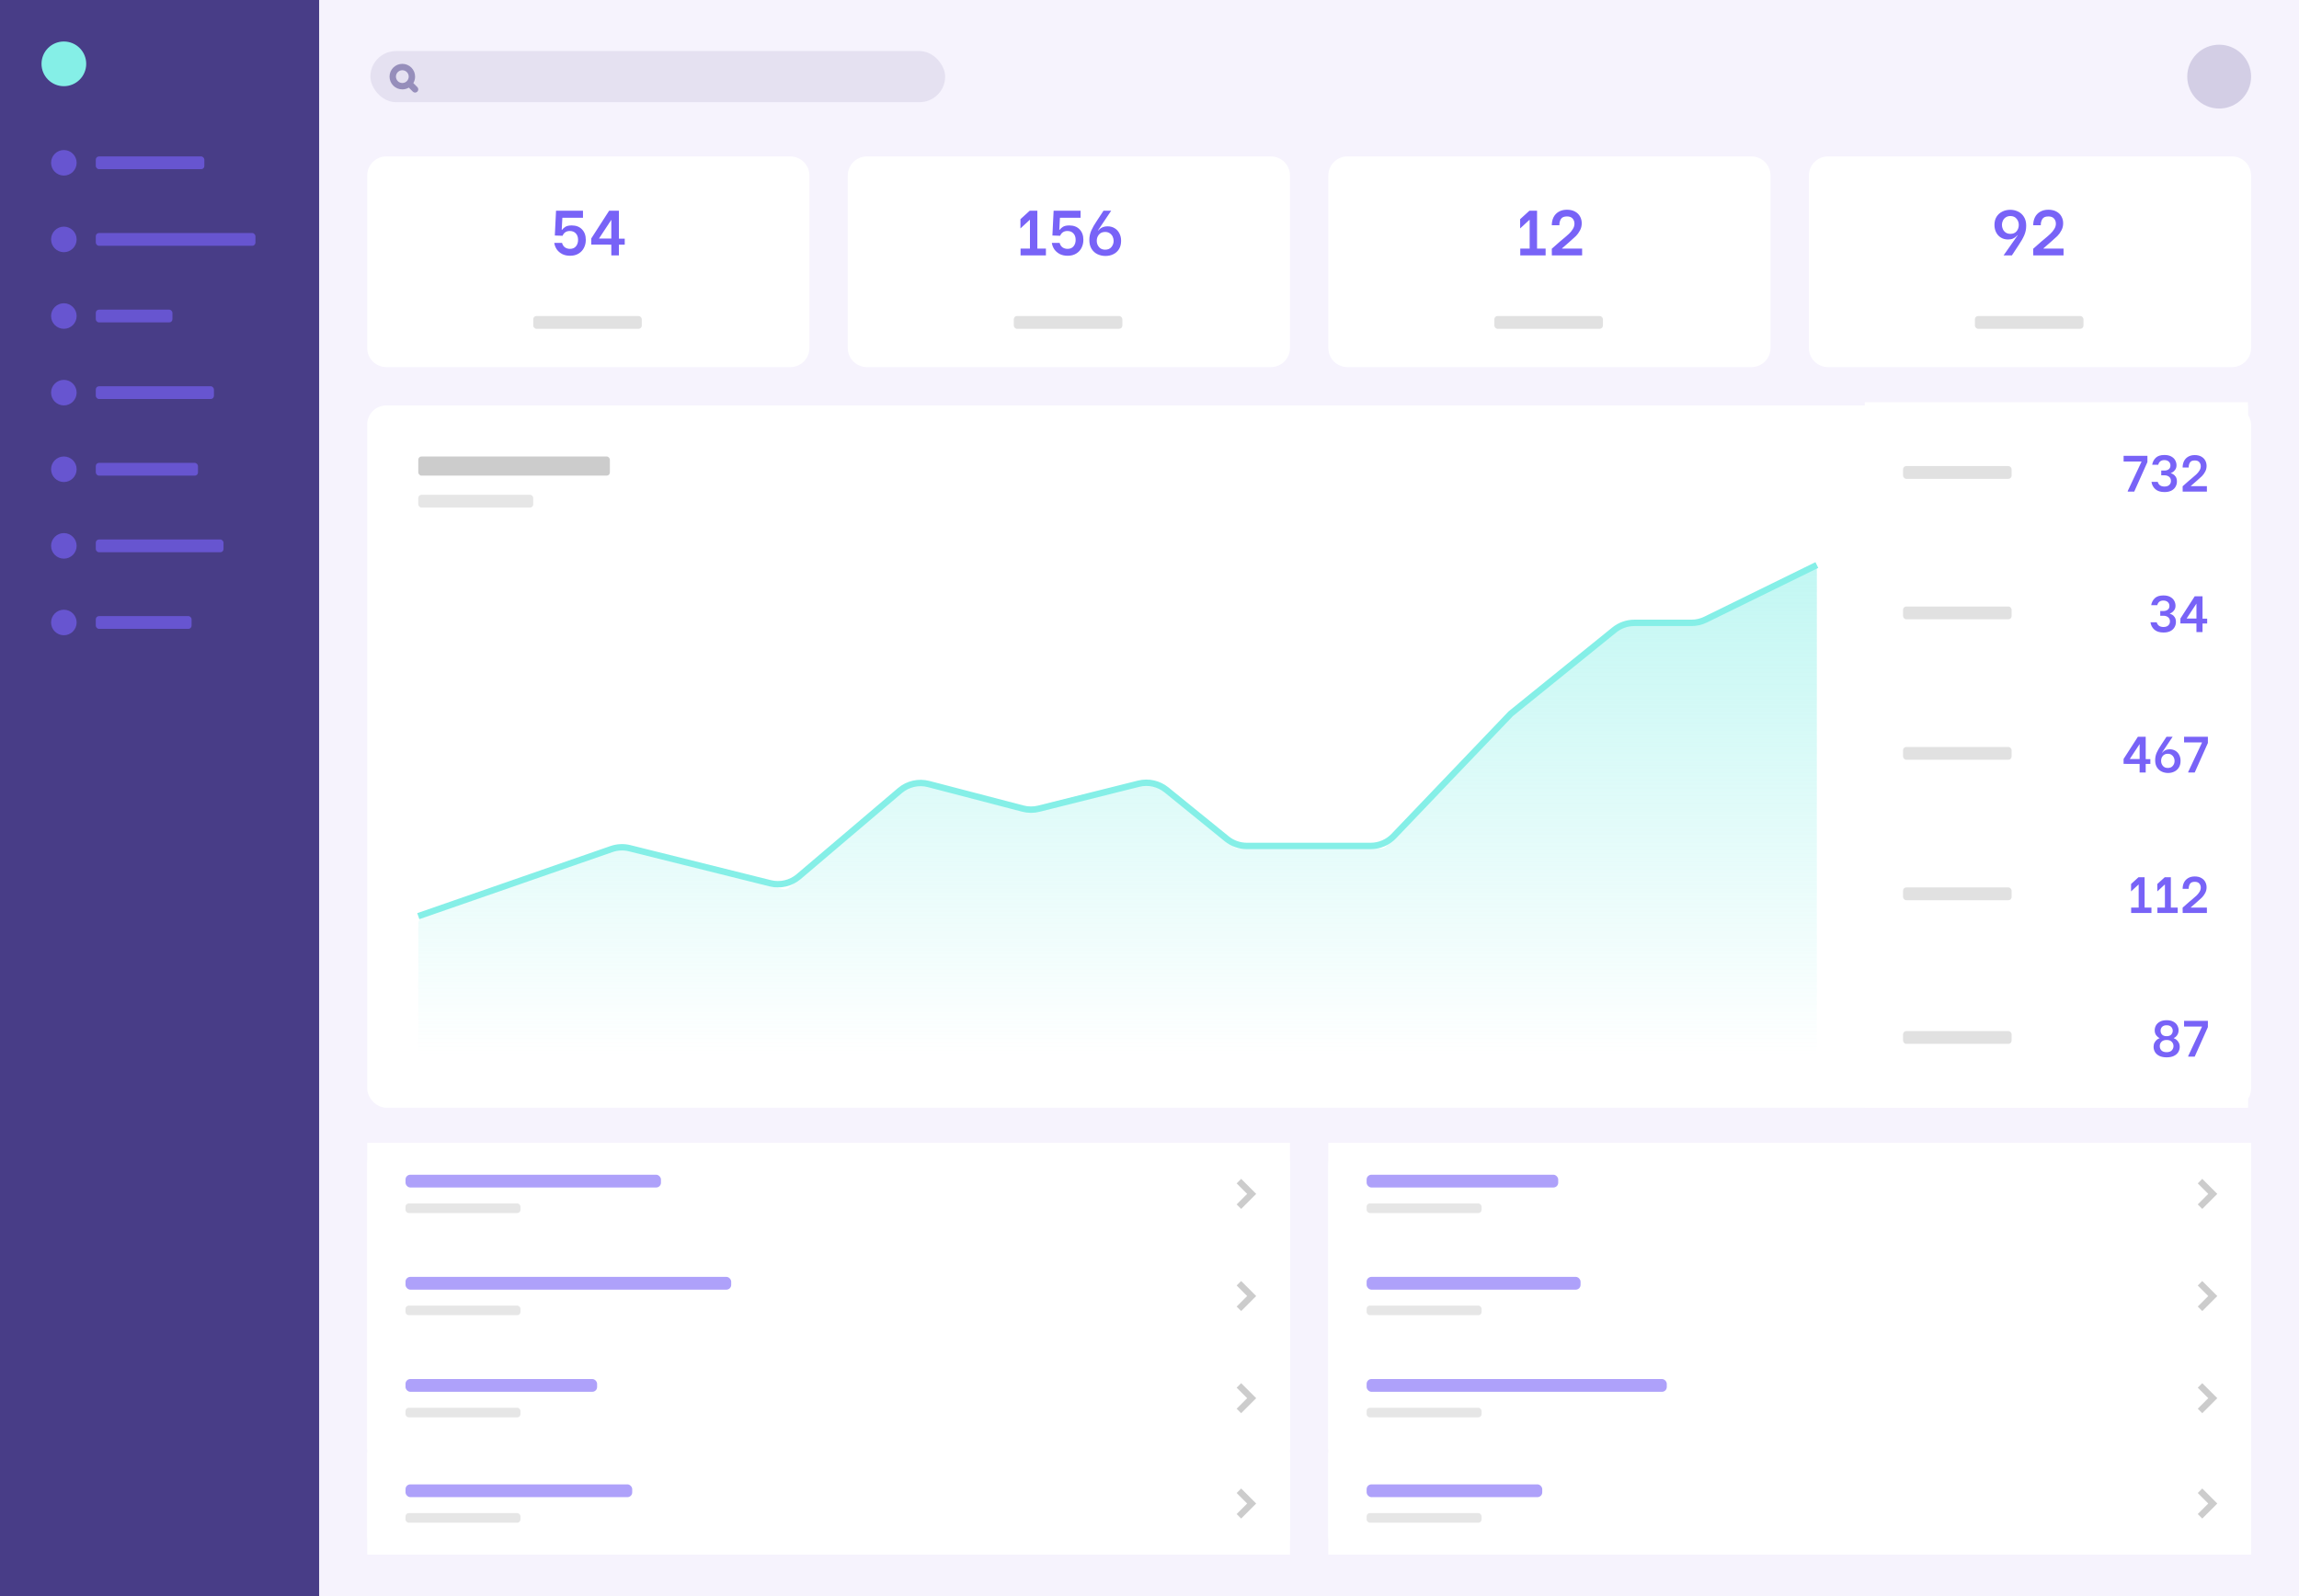 <svg width="720" height="500" viewBox="0 0 720 500" fill="none" xmlns="http://www.w3.org/2000/svg">
<rect width="100" height="500" fill="#483D87"/>
<circle cx="20" cy="51" r="4" fill="#7863F7" fill-opacity="0.65"/>
<rect x="30" y="49" width="34" height="4" rx="1" fill="#7863F7" fill-opacity="0.65"/>
<circle cx="20" cy="75" r="4" fill="#7863F7" fill-opacity="0.65"/>
<rect x="30" y="73" width="50" height="4" rx="1" fill="#7863F7" fill-opacity="0.65"/>
<circle cx="20" cy="99" r="4" fill="#7863F7" fill-opacity="0.65"/>
<rect x="30" y="97" width="24" height="4" rx="1" fill="#7863F7" fill-opacity="0.65"/>
<circle cx="20" cy="123" r="4" fill="#7863F7" fill-opacity="0.65"/>
<rect x="30" y="121" width="37" height="4" rx="1" fill="#7863F7" fill-opacity="0.65"/>
<circle cx="20" cy="147" r="4" fill="#7863F7" fill-opacity="0.65"/>
<rect x="30" y="145" width="32" height="4" rx="1" fill="#7863F7" fill-opacity="0.65"/>
<circle cx="20" cy="171" r="4" fill="#7863F7" fill-opacity="0.65"/>
<rect x="30" y="169" width="40" height="4" rx="1" fill="#7863F7" fill-opacity="0.65"/>
<circle cx="20" cy="195" r="4" fill="#7863F7" fill-opacity="0.65"/>
<rect x="30" y="193" width="30" height="4" rx="1" fill="#7863F7" fill-opacity="0.65"/>
<circle cx="20" cy="20" r="7" fill="#85EFE7"/>
<rect width="620" height="500" transform="translate(100)" fill="#F6F3FD"/>
<g filter="url(#filter0_d)">
<rect x="115" y="358" width="289" height="128" rx="6" fill="white"/>
<g filter="url(#filter1_i)">
<rect width="289" height="32" transform="translate(115 358)" fill="white"/>
<rect x="127" y="377" width="36" height="3" rx="1" fill="black" fill-opacity="0.1"/>
<rect x="127" y="368" width="80" height="4" rx="1.5" fill="#7863F7" fill-opacity="0.6"/>
<path d="M388 370L392 374L388 378" stroke="black" stroke-opacity="0.2" stroke-width="2"/>
</g>
<g filter="url(#filter2_i)">
<rect width="289" height="32" transform="translate(115 390)" fill="white"/>
<rect x="127" y="409" width="36" height="3" rx="1" fill="black" fill-opacity="0.1"/>
<rect x="127" y="400" width="102" height="4" rx="1.5" fill="#7863F7" fill-opacity="0.6"/>
<path d="M388 402L392 406L388 410" stroke="black" stroke-opacity="0.2" stroke-width="2"/>
</g>
<g filter="url(#filter3_i)">
<rect width="289" height="32" transform="translate(115 422)" fill="white"/>
<rect x="127" y="441" width="36" height="3" rx="1" fill="black" fill-opacity="0.1"/>
<rect x="127" y="432" width="60" height="4" rx="1.5" fill="#7863F7" fill-opacity="0.6"/>
<path d="M388 434L392 438L388 442" stroke="black" stroke-opacity="0.2" stroke-width="2"/>
</g>
<rect width="289" height="32" transform="translate(115 454)" fill="white"/>
<rect x="127" y="473" width="36" height="3" rx="1" fill="black" fill-opacity="0.1"/>
<rect x="127" y="464" width="71" height="4" rx="1.5" fill="#7863F7" fill-opacity="0.6"/>
<path d="M388 466L392 470L388 474" stroke="black" stroke-opacity="0.2" stroke-width="2"/>
</g>
<g filter="url(#filter4_d)">
<rect x="416" y="358" width="289" height="128" rx="6" fill="white"/>
<g filter="url(#filter5_i)">
<rect width="289" height="32" transform="translate(416 358)" fill="white"/>
<rect x="428" y="377" width="36" height="3" rx="1" fill="black" fill-opacity="0.1"/>
<rect x="428" y="368" width="60" height="4" rx="1.5" fill="#7863F7" fill-opacity="0.6"/>
<path d="M689 370L693 374L689 378" stroke="black" stroke-opacity="0.2" stroke-width="2"/>
</g>
<g filter="url(#filter6_i)">
<rect width="289" height="32" transform="translate(416 390)" fill="white"/>
<rect x="428" y="409" width="36" height="3" rx="1" fill="black" fill-opacity="0.1"/>
<rect x="428" y="400" width="67" height="4" rx="1.5" fill="#7863F7" fill-opacity="0.6"/>
<path d="M689 402L693 406L689 410" stroke="black" stroke-opacity="0.2" stroke-width="2"/>
</g>
<g filter="url(#filter7_i)">
<rect width="289" height="32" transform="translate(416 422)" fill="white"/>
<rect x="428" y="441" width="36" height="3" rx="1" fill="black" fill-opacity="0.1"/>
<rect x="428" y="432" width="94" height="4" rx="1.5" fill="#7863F7" fill-opacity="0.6"/>
<path d="M689 434L693 438L689 442" stroke="black" stroke-opacity="0.2" stroke-width="2"/>
</g>
<rect width="289" height="32" transform="translate(416 454)" fill="white"/>
<rect x="428" y="473" width="36" height="3" rx="1" fill="black" fill-opacity="0.1"/>
<rect x="428" y="464" width="55" height="4" rx="1.5" fill="#7863F7" fill-opacity="0.6"/>
<path d="M689 466L693 470L689 474" stroke="black" stroke-opacity="0.2" stroke-width="2"/>
</g>
<g filter="url(#filter8_d)">
<rect x="115" y="126" width="590" height="220" rx="6" fill="white"/>
<path d="M193.759 264.944L132.339 286.463C131.537 286.744 131 287.501 131 288.351V328C131 329.105 131.895 330 133 330H567C568.105 330 569 329.105 569 328V176L532.479 194.064C532.204 194.2 531.9 194.271 531.593 194.271H509.026C508.565 194.271 508.118 194.43 507.761 194.722L473.133 222.983L434.146 264.121C433.768 264.52 433.243 264.746 432.694 264.746H387.654C387.192 264.746 386.744 264.586 386.387 264.293L362.213 244.503C361.723 244.101 361.071 243.956 360.457 244.111L323.344 253.48C323.016 253.563 322.673 253.561 322.346 253.475L286.809 244.131C286.174 243.964 285.498 244.12 284.999 244.547L247.003 277.123C246.51 277.545 245.843 277.702 245.213 277.544L194.908 264.892C194.528 264.797 194.128 264.815 193.759 264.944Z" fill="url(#paint0_linear)"/>
<path d="M131 286L191.513 264.977C193.348 264.34 195.329 264.25 197.214 264.72L241.233 275.698C244.361 276.478 247.674 275.703 250.13 273.614L281.83 246.665C284.315 244.552 287.675 243.784 290.831 244.607L320.371 252.309C321.994 252.732 323.696 252.741 325.323 252.334L356.584 244.508C359.637 243.744 362.872 244.461 365.315 246.445L384.185 261.764C385.967 263.21 388.193 264 390.488 264H429.279C432.01 264 434.621 262.883 436.508 260.909L473.133 222.588L505.562 196.344C507.342 194.904 509.563 194.118 511.853 194.118H529.74C531.267 194.118 532.773 193.768 534.143 193.096L569 176" stroke="#85EFE7" stroke-width="2" stroke-linejoin="round"/>
<g filter="url(#filter9_d)">
<rect width="120" height="220" transform="translate(585 126)" fill="white"/>
<g filter="url(#filter10_i)">
<rect width="120" height="44" transform="translate(585 126)" fill="white"/>
<rect x="597" y="146" width="34" height="4" rx="1" fill="black" fill-opacity="0.12"/>
<path d="M667.367 153.808L671.655 144.688V144.576H666.071V142.8H673.527V144.752L669.399 154H667.367V153.808ZM678.879 154.144C677.641 154.144 676.681 153.84 675.999 153.232C675.327 152.624 674.927 151.861 674.799 150.944H676.751C676.879 151.403 677.119 151.765 677.471 152.032C677.833 152.288 678.297 152.416 678.863 152.416C679.513 152.416 680.015 152.251 680.367 151.92C680.719 151.589 680.895 151.168 680.895 150.656C680.895 150.101 680.703 149.669 680.319 149.36C679.935 149.051 679.455 148.896 678.879 148.896H677.855V147.408H678.863C679.396 147.408 679.839 147.275 680.191 147.008C680.553 146.741 680.735 146.347 680.735 145.824C680.735 145.312 680.559 144.901 680.207 144.592C679.865 144.283 679.407 144.128 678.831 144.128C678.297 144.128 677.871 144.261 677.551 144.528C677.231 144.795 677.023 145.147 676.927 145.584H675.023C675.161 144.72 675.535 143.995 676.143 143.408C676.751 142.821 677.652 142.528 678.847 142.528C679.721 142.528 680.441 142.688 681.007 143.008C681.572 143.317 681.983 143.717 682.239 144.208C682.505 144.699 682.639 145.211 682.639 145.744C682.639 146.288 682.511 146.741 682.255 147.104C682.009 147.467 681.743 147.733 681.455 147.904C681.167 148.075 680.98 148.16 680.895 148.16V148.256C681.044 148.288 681.257 148.379 681.535 148.528C681.823 148.667 682.1 148.928 682.367 149.312C682.633 149.696 682.767 150.203 682.767 150.832C682.767 151.429 682.623 151.979 682.335 152.48C682.057 152.981 681.625 153.387 681.039 153.696C680.463 153.995 679.743 154.144 678.879 154.144ZM684.555 152.336L686.635 150.496C686.656 150.475 686.838 150.325 687.179 150.048C687.904 149.451 688.464 148.965 688.859 148.592C689.254 148.219 689.579 147.819 689.835 147.392C690.102 146.965 690.235 146.523 690.235 146.064C690.235 145.552 690.08 145.12 689.771 144.768C689.462 144.416 688.992 144.24 688.363 144.24C687.606 144.24 687.099 144.459 686.843 144.896C686.587 145.323 686.459 145.781 686.459 146.272V146.448H684.555C684.555 145.701 684.699 145.035 684.987 144.448C685.286 143.861 685.718 143.403 686.283 143.072C686.859 142.731 687.547 142.56 688.347 142.56C689.147 142.56 689.824 142.715 690.379 143.024C690.944 143.333 691.366 143.749 691.643 144.272C691.92 144.784 692.059 145.344 692.059 145.952C692.059 146.613 691.91 147.216 691.611 147.76C691.323 148.304 690.987 148.768 690.603 149.152C690.219 149.525 689.67 150.021 688.955 150.64L687.131 152.224V152.304H692.155V154H684.571L684.555 152.336Z" fill="#7863F7"/>
</g>
<g filter="url(#filter11_i)">
<rect width="120" height="44" transform="translate(585 170)" fill="white"/>
<rect x="597" y="190" width="34" height="4" rx="1" fill="black" fill-opacity="0.12"/>
<path d="M678.566 198.144C677.329 198.144 676.369 197.84 675.686 197.232C675.014 196.624 674.614 195.861 674.486 194.944H676.438C676.566 195.403 676.806 195.765 677.158 196.032C677.521 196.288 677.985 196.416 678.55 196.416C679.201 196.416 679.702 196.251 680.054 195.92C680.406 195.589 680.582 195.168 680.582 194.656C680.582 194.101 680.39 193.669 680.006 193.36C679.622 193.051 679.142 192.896 678.566 192.896H677.542V191.408H678.55C679.083 191.408 679.526 191.275 679.878 191.008C680.241 190.741 680.422 190.347 680.422 189.824C680.422 189.312 680.246 188.901 679.894 188.592C679.553 188.283 679.094 188.128 678.518 188.128C677.985 188.128 677.558 188.261 677.238 188.528C676.918 188.795 676.71 189.147 676.614 189.584H674.71C674.849 188.72 675.222 187.995 675.83 187.408C676.438 186.821 677.339 186.528 678.534 186.528C679.409 186.528 680.129 186.688 680.694 187.008C681.259 187.317 681.67 187.717 681.926 188.208C682.193 188.699 682.326 189.211 682.326 189.744C682.326 190.288 682.198 190.741 681.942 191.104C681.697 191.467 681.43 191.733 681.142 191.904C680.854 192.075 680.667 192.16 680.582 192.16V192.256C680.731 192.288 680.945 192.379 681.222 192.528C681.51 192.667 681.787 192.928 682.054 193.312C682.321 193.696 682.454 194.203 682.454 194.832C682.454 195.429 682.31 195.979 682.022 196.48C681.745 196.981 681.313 197.387 680.726 197.696C680.15 197.995 679.43 198.144 678.566 198.144ZM688.882 195.312L683.858 195.296V193.76L688.338 186.8H690.786V193.808H692.242V195.312H690.786V198H688.882V195.312ZM688.882 193.776V189.088L685.794 193.776H688.882Z" fill="#7863F7"/>
</g>
<g filter="url(#filter12_i)">
<rect width="120" height="44" transform="translate(585 214)" fill="white"/>
<rect x="597" y="234" width="34" height="4" rx="1" fill="black" fill-opacity="0.12"/>
<path d="M671.086 239.312L666.062 239.296V237.76L670.542 230.8H672.99V237.808H674.446V239.312H672.99V242H671.086V239.312ZM671.086 237.776V233.088L667.998 237.776H671.086ZM680.003 242.144C679.288 242.144 678.622 242 678.003 241.712C677.395 241.424 676.899 240.981 676.515 240.384C676.142 239.787 675.955 239.045 675.955 238.16C675.955 237.285 676.12 236.48 676.451 235.744C676.782 235.008 677.246 234.203 677.843 233.328L679.507 230.8H681.427L678.099 235.76L678.163 235.792L678.403 235.536C678.947 234.992 679.646 234.72 680.499 234.72C681.171 234.72 681.763 234.875 682.275 235.184C682.798 235.493 683.198 235.925 683.475 236.48C683.763 237.024 683.907 237.648 683.907 238.352C683.907 239.163 683.731 239.856 683.379 240.432C683.027 240.997 682.552 241.424 681.955 241.712C681.368 242 680.718 242.144 680.003 242.144ZM679.907 240.576C680.59 240.576 681.112 240.357 681.475 239.92C681.848 239.472 682.035 238.955 682.035 238.368C682.035 237.995 681.955 237.637 681.795 237.296C681.635 236.955 681.395 236.677 681.075 236.464C680.755 236.24 680.366 236.128 679.907 236.128C679.246 236.128 678.728 236.347 678.355 236.784C677.992 237.221 677.811 237.744 677.811 238.352C677.811 238.949 677.998 239.472 678.371 239.92C678.744 240.357 679.256 240.576 679.907 240.576ZM686.304 241.808L690.592 232.688V232.576H685.008V230.8H692.464V232.752L688.336 242H686.304V241.808Z" fill="#7863F7"/>
</g>
<g filter="url(#filter13_i)">
<rect width="120" height="44" transform="translate(585 258)" fill="white"/>
<rect x="597" y="278" width="34" height="4" rx="1" fill="black" fill-opacity="0.12"/>
<path d="M674.789 284.304V286H668.437V284.304H670.789V277.104H670.725L668.405 279.248V276.928L670.741 274.8H672.645V284.304H674.789ZM683.008 284.304V286H676.656V284.304H679.008V277.104H678.944L676.624 279.248V276.928L678.96 274.8H680.864V284.304H683.008ZM684.555 284.336L686.635 282.496C686.656 282.475 686.838 282.325 687.179 282.048C687.904 281.451 688.464 280.965 688.859 280.592C689.254 280.219 689.579 279.819 689.835 279.392C690.102 278.965 690.235 278.523 690.235 278.064C690.235 277.552 690.08 277.12 689.771 276.768C689.462 276.416 688.992 276.24 688.363 276.24C687.606 276.24 687.099 276.459 686.843 276.896C686.587 277.323 686.459 277.781 686.459 278.272V278.448H684.555C684.555 277.701 684.699 277.035 684.987 276.448C685.286 275.861 685.718 275.403 686.283 275.072C686.859 274.731 687.547 274.56 688.347 274.56C689.147 274.56 689.824 274.715 690.379 275.024C690.944 275.333 691.366 275.749 691.643 276.272C691.92 276.784 692.059 277.344 692.059 277.952C692.059 278.613 691.91 279.216 691.611 279.76C691.323 280.304 690.987 280.768 690.603 281.152C690.219 281.525 689.67 282.021 688.955 282.64L687.131 284.224V284.304H692.155V286H684.571L684.555 284.336Z" fill="#7863F7"/>
</g>
<rect width="120" height="44" transform="translate(585 302)" fill="white"/>
<rect x="597" y="322" width="34" height="4" rx="1" fill="black" fill-opacity="0.12"/>
<path d="M679.553 330.224C678.625 330.224 677.852 330.069 677.233 329.76C676.625 329.451 676.177 329.045 675.889 328.544C675.601 328.043 675.457 327.509 675.457 326.944C675.457 326.411 675.564 325.952 675.777 325.568C676.001 325.184 676.252 324.885 676.529 324.672C676.817 324.459 677.079 324.32 677.313 324.256V324.176C676.961 324.037 676.62 323.755 676.289 323.328C675.969 322.901 675.809 322.373 675.809 321.744C675.809 321.211 675.943 320.704 676.209 320.224C676.476 319.744 676.887 319.355 677.441 319.056C678.007 318.747 678.711 318.592 679.553 318.592C680.407 318.592 681.111 318.747 681.665 319.056C682.231 319.365 682.641 319.76 682.897 320.24C683.164 320.72 683.297 321.221 683.297 321.744C683.297 322.192 683.212 322.587 683.041 322.928C682.871 323.269 682.668 323.547 682.433 323.76C682.199 323.963 681.985 324.101 681.793 324.176V324.256C682.028 324.32 682.284 324.459 682.561 324.672C682.849 324.885 683.1 325.184 683.313 325.568C683.537 325.952 683.649 326.411 683.649 326.944C683.649 327.509 683.505 328.043 683.217 328.544C682.929 329.045 682.476 329.451 681.857 329.76C681.249 330.069 680.481 330.224 679.553 330.224ZM679.553 323.6C680.193 323.6 680.668 323.435 680.977 323.104C681.297 322.763 681.457 322.357 681.457 321.888C681.457 321.429 681.297 321.029 680.977 320.688C680.657 320.347 680.183 320.176 679.553 320.176C678.913 320.176 678.433 320.347 678.113 320.688C677.804 321.029 677.649 321.429 677.649 321.888C677.649 322.368 677.804 322.773 678.113 323.104C678.433 323.435 678.913 323.6 679.553 323.6ZM679.537 328.608C680.263 328.608 680.801 328.421 681.153 328.048C681.516 327.664 681.697 327.216 681.697 326.704C681.697 326.181 681.516 325.733 681.153 325.36C680.801 324.976 680.268 324.784 679.553 324.784C678.828 324.784 678.284 324.976 677.921 325.36C677.569 325.733 677.393 326.187 677.393 326.72C677.393 327.243 677.569 327.691 677.921 328.064C678.284 328.427 678.823 328.608 679.537 328.608ZM686.304 329.808L690.592 320.688V320.576H685.008V318.8H692.464V320.752L688.336 330H686.304V329.808Z" fill="#7863F7"/>
</g>
<rect x="131" y="154" width="36" height="4" rx="1" fill="black" fill-opacity="0.1"/>
<rect x="131" y="142" width="60" height="6" rx="1" fill="black" fill-opacity="0.2"/>
</g>
<g filter="url(#filter14_d)">
<path d="M115 54C115 50.686 117.686 48 121 48H247.5C250.814 48 253.5 50.686 253.5 54V108C253.5 111.314 250.814 114 247.5 114H121C117.686 114 115 111.314 115 108V54Z" fill="white"/>
<rect x="167" y="98" width="34" height="4" rx="1" fill="black" fill-opacity="0.12"/>
<path d="M178.54 79.12C177.58 79.12 176.74 78.933 176.02 78.56C175.314 78.173 174.754 77.68 174.34 77.08C173.94 76.467 173.687 75.8 173.58 75.08H176.02C176.18 75.707 176.487 76.18 176.94 76.5C177.394 76.807 177.914 76.96 178.5 76.96C179.3 76.96 179.92 76.7 180.36 76.18C180.814 75.647 181.04 74.967 181.04 74.14C181.04 73.273 180.8 72.593 180.32 72.1C179.854 71.607 179.234 71.36 178.46 71.36C177.367 71.36 176.607 71.86 176.18 72.86L173.76 72.78L174.14 65H182.58V67.22H176.12L175.92 71H176.02C176.234 70.693 176.567 70.387 177.02 70.08C177.487 69.773 178.167 69.62 179.06 69.62C180.407 69.62 181.474 70.027 182.26 70.84C183.06 71.653 183.46 72.753 183.46 74.14C183.46 75.047 183.267 75.88 182.88 76.64C182.507 77.387 181.947 77.987 181.2 78.44C180.467 78.893 179.58 79.12 178.54 79.12ZM191.453 75.64L185.173 75.62V73.7L190.773 65H193.833V73.76H195.653V75.64H193.833V79H191.453V75.64ZM191.453 73.72V67.86L187.593 73.72H191.453Z" fill="#7863F7"/>
</g>
<g filter="url(#filter15_d)">
<path d="M265.5 54C265.5 50.686 268.186 48 271.5 48H398C401.314 48 404 50.686 404 54V108C404 111.314 401.314 114 398 114H271.5C268.186 114 265.5 111.314 265.5 108V54Z" fill="white"/>
<rect x="317.5" y="98" width="34" height="4" rx="1" fill="black" fill-opacity="0.12"/>
<path d="M327.559 76.88V79H319.619V76.88H322.559V67.88H322.479L319.579 70.56V67.66L322.499 65H324.879V76.88H327.559ZM334.372 79.12C333.412 79.12 332.572 78.933 331.852 78.56C331.146 78.173 330.586 77.68 330.172 77.08C329.772 76.467 329.519 75.8 329.412 75.08H331.852C332.012 75.707 332.319 76.18 332.772 76.5C333.226 76.807 333.746 76.96 334.332 76.96C335.132 76.96 335.752 76.7 336.192 76.18C336.646 75.647 336.872 74.967 336.872 74.14C336.872 73.273 336.632 72.593 336.152 72.1C335.686 71.607 335.066 71.36 334.292 71.36C333.199 71.36 332.439 71.86 332.012 72.86L329.592 72.78L329.972 65H338.412V67.22H331.952L331.752 71H331.852C332.066 70.693 332.399 70.387 332.852 70.08C333.319 69.773 333.999 69.62 334.892 69.62C336.239 69.62 337.306 70.027 338.092 70.84C338.892 71.653 339.292 72.753 339.292 74.14C339.292 75.047 339.099 75.88 338.712 76.64C338.339 77.387 337.779 77.987 337.032 78.44C336.299 78.893 335.412 79.12 334.372 79.12ZM346.225 79.18C345.331 79.18 344.498 79 343.725 78.64C342.965 78.28 342.345 77.727 341.865 76.98C341.398 76.233 341.165 75.307 341.165 74.2C341.165 73.107 341.371 72.1 341.785 71.18C342.198 70.26 342.778 69.253 343.525 68.16L345.605 65H348.005L343.845 71.2L343.925 71.24L344.225 70.92C344.905 70.24 345.778 69.9 346.845 69.9C347.685 69.9 348.425 70.093 349.065 70.48C349.718 70.867 350.218 71.407 350.565 72.1C350.925 72.78 351.105 73.56 351.105 74.44C351.105 75.453 350.885 76.32 350.445 77.04C350.005 77.747 349.411 78.28 348.665 78.64C347.931 79 347.118 79.18 346.225 79.18ZM346.105 77.22C346.958 77.22 347.611 76.947 348.065 76.4C348.531 75.84 348.765 75.193 348.765 74.46C348.765 73.993 348.665 73.547 348.465 73.12C348.265 72.693 347.965 72.347 347.565 72.08C347.165 71.8 346.678 71.66 346.105 71.66C345.278 71.66 344.631 71.933 344.165 72.48C343.711 73.027 343.485 73.68 343.485 74.44C343.485 75.187 343.718 75.84 344.185 76.4C344.651 76.947 345.291 77.22 346.105 77.22Z" fill="#7863F7"/>
</g>
<g filter="url(#filter16_d)">
<path d="M416 54C416 50.686 418.686 48 422 48H548.5C551.814 48 554.5 50.686 554.5 54V108C554.5 111.314 551.814 114 548.5 114H422C418.686 114 416 111.314 416 108V54Z" fill="white"/>
<rect x="468" y="98" width="34" height="4" rx="1" fill="black" fill-opacity="0.12"/>
<path d="M484.055 76.88V79H476.115V76.88H479.055V67.88H478.975L476.075 70.56V67.66L478.995 65H481.375V76.88H484.055ZM485.989 76.92L488.589 74.62C488.615 74.593 488.842 74.407 489.269 74.06C490.175 73.313 490.875 72.707 491.369 72.24C491.862 71.773 492.269 71.273 492.589 70.74C492.922 70.207 493.089 69.653 493.089 69.08C493.089 68.44 492.895 67.9 492.509 67.46C492.122 67.02 491.535 66.8 490.749 66.8C489.802 66.8 489.169 67.073 488.849 67.62C488.529 68.153 488.369 68.727 488.369 69.34V69.56H485.989C485.989 68.627 486.169 67.793 486.529 67.06C486.902 66.327 487.442 65.753 488.149 65.34C488.869 64.913 489.729 64.7 490.729 64.7C491.729 64.7 492.575 64.893 493.269 65.28C493.975 65.667 494.502 66.187 494.849 66.84C495.195 67.48 495.369 68.18 495.369 68.94C495.369 69.767 495.182 70.52 494.809 71.2C494.449 71.88 494.029 72.46 493.549 72.94C493.069 73.407 492.382 74.027 491.489 74.8L489.209 76.78V76.88H495.489V79H486.009L485.989 76.92Z" fill="#7863F7"/>
</g>
<g filter="url(#filter17_d)">
<path d="M566.5 54C566.5 50.686 569.186 48 572.5 48H699C702.314 48 705 50.686 705 54V108C705 111.314 702.314 114 699 114H572.5C569.186 114 566.5 111.314 566.5 108V54Z" fill="white"/>
<rect x="618.5" y="98" width="34" height="4" rx="1" fill="black" fill-opacity="0.12"/>
<path d="M631.884 72.72L631.804 72.68L631.504 73C631.197 73.307 630.837 73.553 630.424 73.74C630.01 73.927 629.497 74.02 628.884 74.02C628.044 74.02 627.304 73.827 626.664 73.44C626.024 73.053 625.524 72.513 625.164 71.82C624.804 71.127 624.624 70.34 624.624 69.46C624.624 68.46 624.844 67.607 625.284 66.9C625.737 66.18 626.337 65.64 627.084 65.28C627.83 64.907 628.664 64.72 629.584 64.72C630.437 64.72 631.244 64.9 632.004 65.26C632.764 65.62 633.377 66.173 633.844 66.92C634.324 67.667 634.564 68.587 634.564 69.68C634.564 70.787 634.357 71.8 633.944 72.72C633.544 73.64 632.964 74.66 632.204 75.78L630.084 79H627.484L631.884 72.72ZM629.644 72.26C630.47 72.26 631.11 71.987 631.564 71.44C632.017 70.88 632.244 70.22 632.244 69.46C632.244 68.713 632.01 68.067 631.544 67.52C631.09 66.96 630.45 66.68 629.624 66.68C629.05 66.68 628.564 66.813 628.164 67.08C627.764 67.347 627.464 67.693 627.264 68.12C627.064 68.533 626.964 68.973 626.964 69.44C626.964 69.92 627.064 70.373 627.264 70.8C627.464 71.227 627.764 71.58 628.164 71.86C628.577 72.127 629.07 72.26 629.644 72.26ZM636.76 76.92L639.36 74.62C639.387 74.593 639.613 74.407 640.04 74.06C640.947 73.313 641.647 72.707 642.14 72.24C642.633 71.773 643.04 71.273 643.36 70.74C643.693 70.207 643.86 69.653 643.86 69.08C643.86 68.44 643.667 67.9 643.28 67.46C642.893 67.02 642.307 66.8 641.52 66.8C640.573 66.8 639.94 67.073 639.62 67.62C639.3 68.153 639.14 68.727 639.14 69.34V69.56H636.76C636.76 68.627 636.94 67.793 637.3 67.06C637.673 66.327 638.213 65.753 638.92 65.34C639.64 64.913 640.5 64.7 641.5 64.7C642.5 64.7 643.347 64.893 644.04 65.28C644.747 65.667 645.273 66.187 645.62 66.84C645.967 67.48 646.14 68.18 646.14 68.94C646.14 69.767 645.953 70.52 645.58 71.2C645.22 71.88 644.8 72.46 644.32 72.94C643.84 73.407 643.153 74.027 642.26 74.8L639.98 76.78V76.88H646.26V79H636.78L636.76 76.92Z" fill="#7863F7"/>
</g>
<circle cx="695" cy="24" r="10" fill="#483D87" fill-opacity="0.2"/>
<rect x="116" y="16" width="180" height="16" rx="8" fill="#483D87" fill-opacity="0.1"/>
<path fill-rule="evenodd" clip-rule="evenodd" d="M128.032 27.446C127.436 27.798 126.742 28 126 28C123.791 28 122 26.209 122 24C122 21.791 123.791 20 126 20C128.209 20 130 21.791 130 24C130 24.742 129.798 25.436 129.446 26.032L130.707 27.293C131.098 27.683 131.098 28.317 130.707 28.707C130.317 29.098 129.683 29.098 129.293 28.707L128.032 27.446ZM128 24C128 25.105 127.105 26 126 26C124.895 26 124 25.105 124 24C124 22.895 124.895 22 126 22C127.105 22 128 22.895 128 24Z" fill="#483D87" fill-opacity="0.5"/>
<defs>
<filter id="filter0_d" x="111" y="355" width="297" height="136" filterUnits="userSpaceOnUse" color-interpolation-filters="sRGB">
<feFlood flood-opacity="0" result="BackgroundImageFix"/>
<feColorMatrix in="SourceAlpha" type="matrix" values="0 0 0 0 0 0 0 0 0 0 0 0 0 0 0 0 0 0 127 0"/>
<feOffset dy="1"/>
<feGaussianBlur stdDeviation="2"/>
<feColorMatrix type="matrix" values="0 0 0 0 0.471 0 0 0 0 0.388 0 0 0 0 0.969 0 0 0 0.2 0"/>
<feBlend mode="normal" in2="BackgroundImageFix" result="effect1_dropShadow"/>
<feBlend mode="normal" in="SourceGraphic" in2="effect1_dropShadow" result="shape"/>
</filter>
<filter id="filter1_i" x="115" y="358" width="289" height="32" filterUnits="userSpaceOnUse" color-interpolation-filters="sRGB">
<feFlood flood-opacity="0" result="BackgroundImageFix"/>
<feBlend mode="normal" in="SourceGraphic" in2="BackgroundImageFix" result="shape"/>
<feColorMatrix in="SourceAlpha" type="matrix" values="0 0 0 0 0 0 0 0 0 0 0 0 0 0 0 0 0 0 127 0" result="hardAlpha"/>
<feOffset dy="-1"/>
<feComposite in2="hardAlpha" operator="arithmetic" k2="-1" k3="1"/>
<feColorMatrix type="matrix" values="0 0 0 0 0 0 0 0 0 0 0 0 0 0 0 0 0 0 0.08 0"/>
<feBlend mode="normal" in2="shape" result="effect1_innerShadow"/>
</filter>
<filter id="filter2_i" x="115" y="390" width="289" height="32" filterUnits="userSpaceOnUse" color-interpolation-filters="sRGB">
<feFlood flood-opacity="0" result="BackgroundImageFix"/>
<feBlend mode="normal" in="SourceGraphic" in2="BackgroundImageFix" result="shape"/>
<feColorMatrix in="SourceAlpha" type="matrix" values="0 0 0 0 0 0 0 0 0 0 0 0 0 0 0 0 0 0 127 0" result="hardAlpha"/>
<feOffset dy="-1"/>
<feComposite in2="hardAlpha" operator="arithmetic" k2="-1" k3="1"/>
<feColorMatrix type="matrix" values="0 0 0 0 0 0 0 0 0 0 0 0 0 0 0 0 0 0 0.08 0"/>
<feBlend mode="normal" in2="shape" result="effect1_innerShadow"/>
</filter>
<filter id="filter3_i" x="115" y="422" width="289" height="32" filterUnits="userSpaceOnUse" color-interpolation-filters="sRGB">
<feFlood flood-opacity="0" result="BackgroundImageFix"/>
<feBlend mode="normal" in="SourceGraphic" in2="BackgroundImageFix" result="shape"/>
<feColorMatrix in="SourceAlpha" type="matrix" values="0 0 0 0 0 0 0 0 0 0 0 0 0 0 0 0 0 0 127 0" result="hardAlpha"/>
<feOffset dy="-1"/>
<feComposite in2="hardAlpha" operator="arithmetic" k2="-1" k3="1"/>
<feColorMatrix type="matrix" values="0 0 0 0 0 0 0 0 0 0 0 0 0 0 0 0 0 0 0.08 0"/>
<feBlend mode="normal" in2="shape" result="effect1_innerShadow"/>
</filter>
<filter id="filter4_d" x="412" y="355" width="297" height="136" filterUnits="userSpaceOnUse" color-interpolation-filters="sRGB">
<feFlood flood-opacity="0" result="BackgroundImageFix"/>
<feColorMatrix in="SourceAlpha" type="matrix" values="0 0 0 0 0 0 0 0 0 0 0 0 0 0 0 0 0 0 127 0"/>
<feOffset dy="1"/>
<feGaussianBlur stdDeviation="2"/>
<feColorMatrix type="matrix" values="0 0 0 0 0.471 0 0 0 0 0.388 0 0 0 0 0.969 0 0 0 0.2 0"/>
<feBlend mode="normal" in2="BackgroundImageFix" result="effect1_dropShadow"/>
<feBlend mode="normal" in="SourceGraphic" in2="effect1_dropShadow" result="shape"/>
</filter>
<filter id="filter5_i" x="416" y="358" width="289" height="32" filterUnits="userSpaceOnUse" color-interpolation-filters="sRGB">
<feFlood flood-opacity="0" result="BackgroundImageFix"/>
<feBlend mode="normal" in="SourceGraphic" in2="BackgroundImageFix" result="shape"/>
<feColorMatrix in="SourceAlpha" type="matrix" values="0 0 0 0 0 0 0 0 0 0 0 0 0 0 0 0 0 0 127 0" result="hardAlpha"/>
<feOffset dy="-1"/>
<feComposite in2="hardAlpha" operator="arithmetic" k2="-1" k3="1"/>
<feColorMatrix type="matrix" values="0 0 0 0 0 0 0 0 0 0 0 0 0 0 0 0 0 0 0.08 0"/>
<feBlend mode="normal" in2="shape" result="effect1_innerShadow"/>
</filter>
<filter id="filter6_i" x="416" y="390" width="289" height="32" filterUnits="userSpaceOnUse" color-interpolation-filters="sRGB">
<feFlood flood-opacity="0" result="BackgroundImageFix"/>
<feBlend mode="normal" in="SourceGraphic" in2="BackgroundImageFix" result="shape"/>
<feColorMatrix in="SourceAlpha" type="matrix" values="0 0 0 0 0 0 0 0 0 0 0 0 0 0 0 0 0 0 127 0" result="hardAlpha"/>
<feOffset dy="-1"/>
<feComposite in2="hardAlpha" operator="arithmetic" k2="-1" k3="1"/>
<feColorMatrix type="matrix" values="0 0 0 0 0 0 0 0 0 0 0 0 0 0 0 0 0 0 0.08 0"/>
<feBlend mode="normal" in2="shape" result="effect1_innerShadow"/>
</filter>
<filter id="filter7_i" x="416" y="422" width="289" height="32" filterUnits="userSpaceOnUse" color-interpolation-filters="sRGB">
<feFlood flood-opacity="0" result="BackgroundImageFix"/>
<feBlend mode="normal" in="SourceGraphic" in2="BackgroundImageFix" result="shape"/>
<feColorMatrix in="SourceAlpha" type="matrix" values="0 0 0 0 0 0 0 0 0 0 0 0 0 0 0 0 0 0 127 0" result="hardAlpha"/>
<feOffset dy="-1"/>
<feComposite in2="hardAlpha" operator="arithmetic" k2="-1" k3="1"/>
<feColorMatrix type="matrix" values="0 0 0 0 0 0 0 0 0 0 0 0 0 0 0 0 0 0 0.08 0"/>
<feBlend mode="normal" in2="shape" result="effect1_innerShadow"/>
</filter>
<filter id="filter8_d" x="111" y="123" width="598" height="228" filterUnits="userSpaceOnUse" color-interpolation-filters="sRGB">
<feFlood flood-opacity="0" result="BackgroundImageFix"/>
<feColorMatrix in="SourceAlpha" type="matrix" values="0 0 0 0 0 0 0 0 0 0 0 0 0 0 0 0 0 0 127 0"/>
<feOffset dy="1"/>
<feGaussianBlur stdDeviation="2"/>
<feColorMatrix type="matrix" values="0 0 0 0 0.471 0 0 0 0 0.388 0 0 0 0 0.969 0 0 0 0.2 0"/>
<feBlend mode="normal" in2="BackgroundImageFix" result="effect1_dropShadow"/>
<feBlend mode="normal" in="SourceGraphic" in2="effect1_dropShadow" result="shape"/>
</filter>
<filter id="filter9_d" x="584" y="126" width="121" height="220" filterUnits="userSpaceOnUse" color-interpolation-filters="sRGB">
<feFlood flood-opacity="0" result="BackgroundImageFix"/>
<feColorMatrix in="SourceAlpha" type="matrix" values="0 0 0 0 0 0 0 0 0 0 0 0 0 0 0 0 0 0 127 0"/>
<feOffset dx="-1"/>
<feColorMatrix type="matrix" values="0 0 0 0 0 0 0 0 0 0 0 0 0 0 0 0 0 0 0.08 0"/>
<feBlend mode="normal" in2="BackgroundImageFix" result="effect1_dropShadow"/>
<feBlend mode="normal" in="SourceGraphic" in2="effect1_dropShadow" result="shape"/>
</filter>
<filter id="filter10_i" x="585" y="126" width="120" height="44" filterUnits="userSpaceOnUse" color-interpolation-filters="sRGB">
<feFlood flood-opacity="0" result="BackgroundImageFix"/>
<feBlend mode="normal" in="SourceGraphic" in2="BackgroundImageFix" result="shape"/>
<feColorMatrix in="SourceAlpha" type="matrix" values="0 0 0 0 0 0 0 0 0 0 0 0 0 0 0 0 0 0 127 0" result="hardAlpha"/>
<feOffset dy="-1"/>
<feComposite in2="hardAlpha" operator="arithmetic" k2="-1" k3="1"/>
<feColorMatrix type="matrix" values="0 0 0 0 0 0 0 0 0 0 0 0 0 0 0 0 0 0 0.08 0"/>
<feBlend mode="normal" in2="shape" result="effect1_innerShadow"/>
</filter>
<filter id="filter11_i" x="585" y="170" width="120" height="44" filterUnits="userSpaceOnUse" color-interpolation-filters="sRGB">
<feFlood flood-opacity="0" result="BackgroundImageFix"/>
<feBlend mode="normal" in="SourceGraphic" in2="BackgroundImageFix" result="shape"/>
<feColorMatrix in="SourceAlpha" type="matrix" values="0 0 0 0 0 0 0 0 0 0 0 0 0 0 0 0 0 0 127 0" result="hardAlpha"/>
<feOffset dy="-1"/>
<feComposite in2="hardAlpha" operator="arithmetic" k2="-1" k3="1"/>
<feColorMatrix type="matrix" values="0 0 0 0 0 0 0 0 0 0 0 0 0 0 0 0 0 0 0.08 0"/>
<feBlend mode="normal" in2="shape" result="effect1_innerShadow"/>
</filter>
<filter id="filter12_i" x="585" y="214" width="120" height="44" filterUnits="userSpaceOnUse" color-interpolation-filters="sRGB">
<feFlood flood-opacity="0" result="BackgroundImageFix"/>
<feBlend mode="normal" in="SourceGraphic" in2="BackgroundImageFix" result="shape"/>
<feColorMatrix in="SourceAlpha" type="matrix" values="0 0 0 0 0 0 0 0 0 0 0 0 0 0 0 0 0 0 127 0" result="hardAlpha"/>
<feOffset dy="-1"/>
<feComposite in2="hardAlpha" operator="arithmetic" k2="-1" k3="1"/>
<feColorMatrix type="matrix" values="0 0 0 0 0 0 0 0 0 0 0 0 0 0 0 0 0 0 0.08 0"/>
<feBlend mode="normal" in2="shape" result="effect1_innerShadow"/>
</filter>
<filter id="filter13_i" x="585" y="258" width="120" height="44" filterUnits="userSpaceOnUse" color-interpolation-filters="sRGB">
<feFlood flood-opacity="0" result="BackgroundImageFix"/>
<feBlend mode="normal" in="SourceGraphic" in2="BackgroundImageFix" result="shape"/>
<feColorMatrix in="SourceAlpha" type="matrix" values="0 0 0 0 0 0 0 0 0 0 0 0 0 0 0 0 0 0 127 0" result="hardAlpha"/>
<feOffset dy="-1"/>
<feComposite in2="hardAlpha" operator="arithmetic" k2="-1" k3="1"/>
<feColorMatrix type="matrix" values="0 0 0 0 0 0 0 0 0 0 0 0 0 0 0 0 0 0 0.08 0"/>
<feBlend mode="normal" in2="shape" result="effect1_innerShadow"/>
</filter>
<filter id="filter14_d" x="111" y="45" width="146.5" height="74" filterUnits="userSpaceOnUse" color-interpolation-filters="sRGB">
<feFlood flood-opacity="0" result="BackgroundImageFix"/>
<feColorMatrix in="SourceAlpha" type="matrix" values="0 0 0 0 0 0 0 0 0 0 0 0 0 0 0 0 0 0 127 0"/>
<feOffset dy="1"/>
<feGaussianBlur stdDeviation="2"/>
<feColorMatrix type="matrix" values="0 0 0 0 0.471 0 0 0 0 0.388 0 0 0 0 0.969 0 0 0 0.2 0"/>
<feBlend mode="normal" in2="BackgroundImageFix" result="effect1_dropShadow"/>
<feBlend mode="normal" in="SourceGraphic" in2="effect1_dropShadow" result="shape"/>
</filter>
<filter id="filter15_d" x="261.5" y="45" width="146.5" height="74" filterUnits="userSpaceOnUse" color-interpolation-filters="sRGB">
<feFlood flood-opacity="0" result="BackgroundImageFix"/>
<feColorMatrix in="SourceAlpha" type="matrix" values="0 0 0 0 0 0 0 0 0 0 0 0 0 0 0 0 0 0 127 0"/>
<feOffset dy="1"/>
<feGaussianBlur stdDeviation="2"/>
<feColorMatrix type="matrix" values="0 0 0 0 0.471 0 0 0 0 0.388 0 0 0 0 0.969 0 0 0 0.2 0"/>
<feBlend mode="normal" in2="BackgroundImageFix" result="effect1_dropShadow"/>
<feBlend mode="normal" in="SourceGraphic" in2="effect1_dropShadow" result="shape"/>
</filter>
<filter id="filter16_d" x="412" y="45" width="146.5" height="74" filterUnits="userSpaceOnUse" color-interpolation-filters="sRGB">
<feFlood flood-opacity="0" result="BackgroundImageFix"/>
<feColorMatrix in="SourceAlpha" type="matrix" values="0 0 0 0 0 0 0 0 0 0 0 0 0 0 0 0 0 0 127 0"/>
<feOffset dy="1"/>
<feGaussianBlur stdDeviation="2"/>
<feColorMatrix type="matrix" values="0 0 0 0 0.471 0 0 0 0 0.388 0 0 0 0 0.969 0 0 0 0.2 0"/>
<feBlend mode="normal" in2="BackgroundImageFix" result="effect1_dropShadow"/>
<feBlend mode="normal" in="SourceGraphic" in2="effect1_dropShadow" result="shape"/>
</filter>
<filter id="filter17_d" x="562.5" y="45" width="146.5" height="74" filterUnits="userSpaceOnUse" color-interpolation-filters="sRGB">
<feFlood flood-opacity="0" result="BackgroundImageFix"/>
<feColorMatrix in="SourceAlpha" type="matrix" values="0 0 0 0 0 0 0 0 0 0 0 0 0 0 0 0 0 0 127 0"/>
<feOffset dy="1"/>
<feGaussianBlur stdDeviation="2"/>
<feColorMatrix type="matrix" values="0 0 0 0 0.471 0 0 0 0 0.388 0 0 0 0 0.969 0 0 0 0.2 0"/>
<feBlend mode="normal" in2="BackgroundImageFix" result="effect1_dropShadow"/>
<feBlend mode="normal" in="SourceGraphic" in2="effect1_dropShadow" result="shape"/>
</filter>
<linearGradient id="paint0_linear" x1="350" y1="176" x2="350" y2="330" gradientUnits="userSpaceOnUse">
<stop stop-color="#85EFE7" stop-opacity="0.5"/>
<stop offset="1" stop-color="#85EFE7" stop-opacity="0"/>
</linearGradient>
</defs>
</svg>
